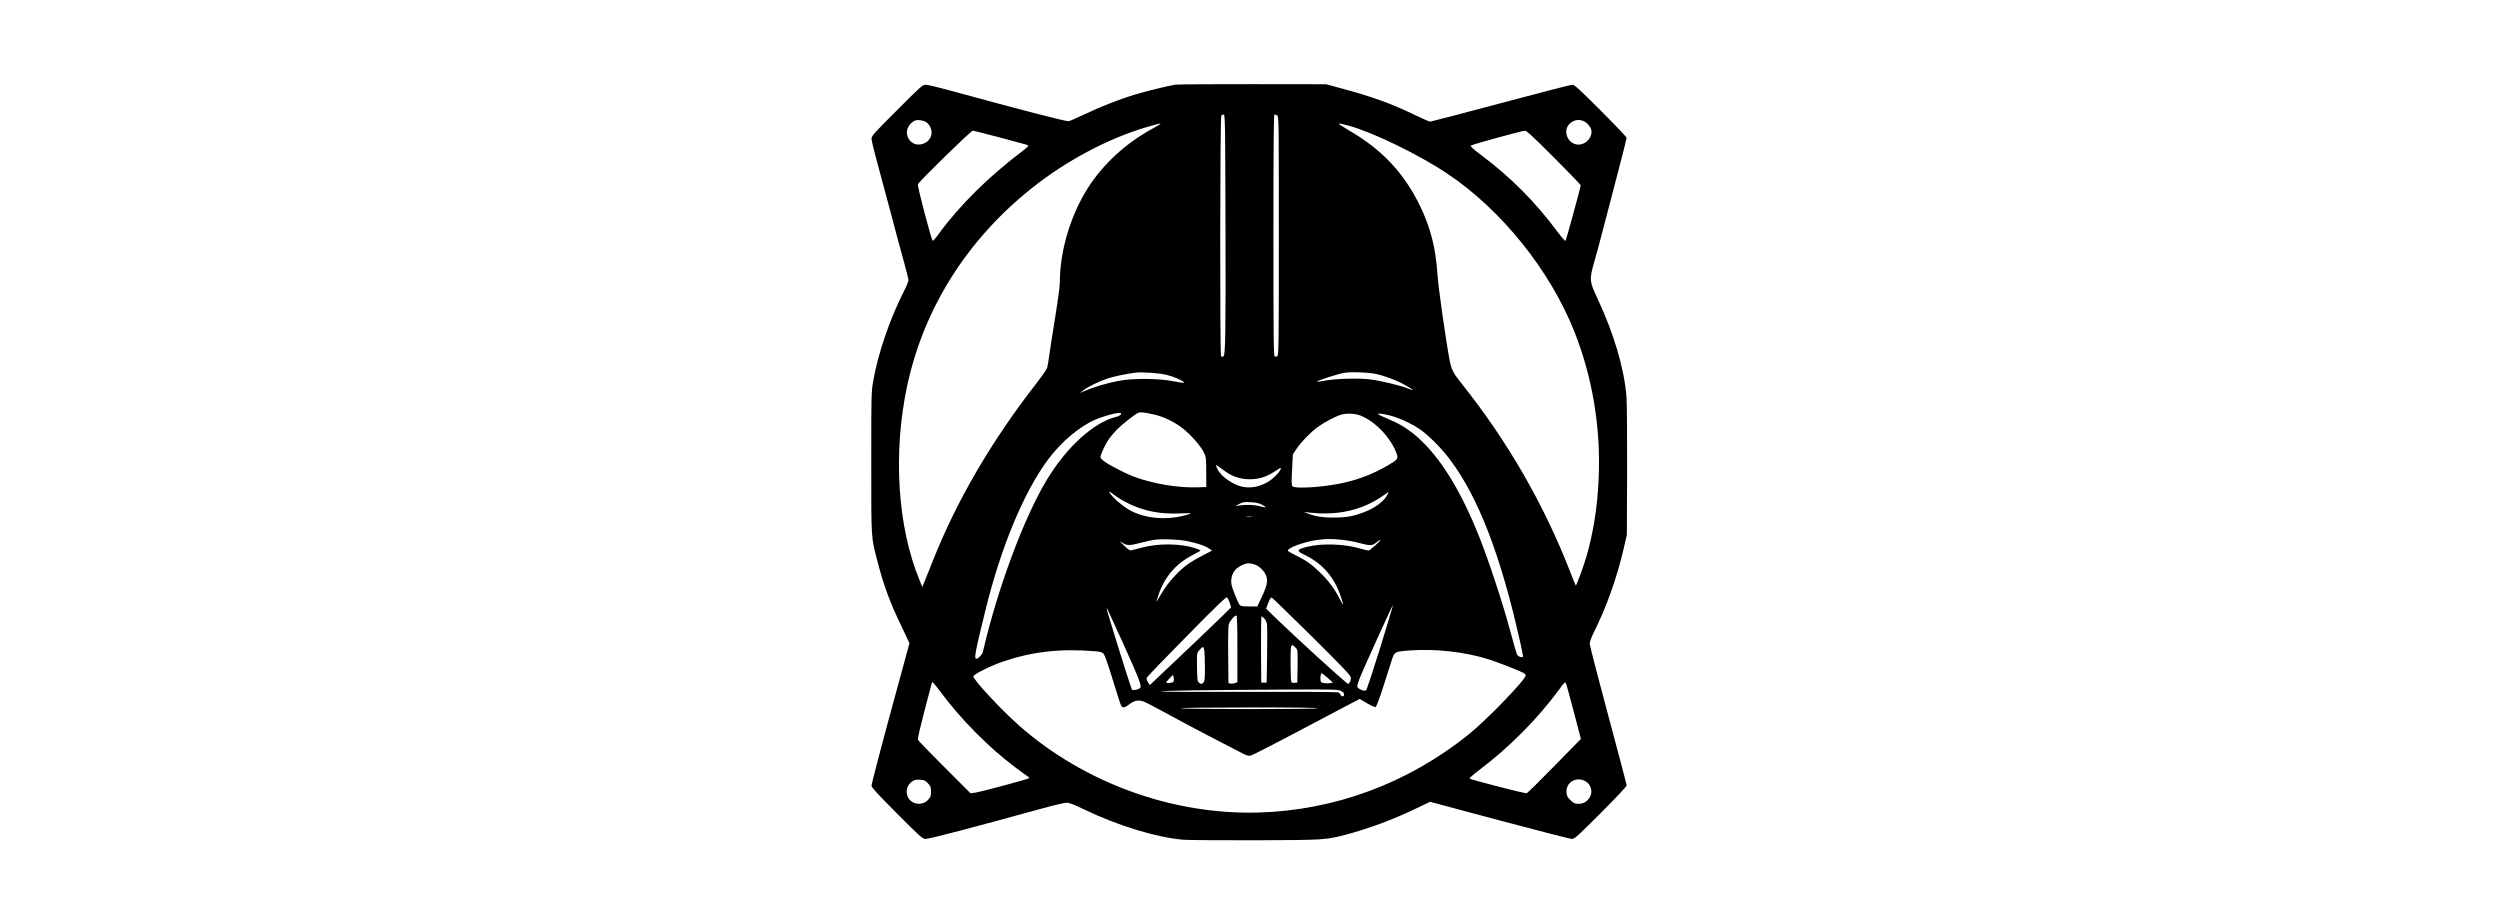 <?xml version="1.0" encoding="UTF-8" standalone="yes"?>
<svg version="1.0" xmlns="http://www.w3.org/2000/svg" width="100%" height="100mm" viewBox="0 0 1024 1024" preserveAspectRatio="xMidYMid meet">
  <g transform="translate(0,1024) scale(0.1,-0.1)" fill="#000000" stroke="none">
    <path d="M4289 9300 c-82 -13 -325 -73 -461 -114 -159 -48 -366 -130 -545
-215 -81 -38 -160 -73 -174 -76 -24 -6 -523 123 -1375 356 -100 27 -196 49
-215 49 -31 0 -58 -24 -316 -283 -258 -257 -283 -285 -283 -316 0 -18 24 -122
54 -230 30 -108 100 -369 156 -581 56 -212 123 -464 151 -561 27 -96 49 -186
49 -199 0 -13 -22 -67 -49 -119 -158 -310 -288 -690 -342 -998 -22 -125 -22
-145 -22 -908 0 -863 -3 -818 68 -1092 72 -276 141 -463 272 -734 l84 -177
-99 -363 c-175 -636 -322 -1194 -322 -1219 0 -18 68 -93 282 -307 259 -260
285 -283 316 -283 45 0 527 126 1272 332 140 39 273 70 295 70 29 0 82 -20
195 -75 373 -180 803 -311 1100 -336 58 -4 420 -7 805 -6 756 3 775 4 990 60
254 66 534 170 786 292 l157 75 770 -206 c424 -113 786 -206 804 -206 30 0 60
27 321 288 161 161 287 295 287 305 0 10 -92 360 -205 779 -113 419 -205 776
-205 795 0 19 17 67 39 112 147 292 262 614 341 956 l32 140 3 705 c1 388 -2
759 -7 825 -24 314 -141 708 -325 1099 -86 184 -88 205 -35 391 22 77 64 230
92 340 28 110 101 387 161 616 60 228 109 422 109 429 0 8 -129 144 -287 302
-237 237 -292 288 -315 288 -15 0 -373 -92 -795 -205 -422 -113 -775 -205
-784 -205 -9 0 -82 32 -161 70 -260 127 -483 208 -838 303 l-155 42 -810 1
c-445 1 -835 -2 -866 -6z m559 -1530 c3 -1268 0 -1478 -25 -1487 -8 -3 -19 -1
-24 4 -14 14 -12 2652 3 2670 6 8 18 12 27 11 15 -3 16 -115 19 -1198z m573
1190 c19 -11 19 -36 19 -1334 0 -1159 -2 -1325 -15 -1336 -8 -7 -22 -10 -30
-6 -13 5 -15 159 -15 1346 0 942 3 1340 11 1340 6 0 19 -5 30 -10z m-3892 -77
c40 -30 64 -86 56 -133 -19 -111 -168 -154 -239 -70 -60 72 -38 168 49 219 28
16 102 7 134 -16z m7301 9 c42 -21 80 -75 80 -114 0 -53 -37 -108 -87 -130
-159 -70 -275 162 -121 244 42 22 84 22 128 0z m-4780 -73 c-304 -163 -563
-401 -734 -673 -189 -300 -306 -696 -306 -1032 0 -43 -21 -204 -49 -377 -27
-166 -57 -356 -66 -422 -9 -66 -20 -135 -25 -153 -4 -17 -53 -89 -108 -160
-515 -661 -901 -1323 -1168 -2002 -47 -118 -91 -228 -98 -244 l-13 -30 -30 75
c-245 592 -297 1415 -137 2159 184 858 664 1619 1379 2189 383 306 846 552
1276 680 74 22 143 40 154 40 11 1 -23 -22 -75 -50z m2167 26 c270 -74 785
-325 1096 -534 597 -400 1136 -1070 1405 -1747 203 -509 297 -1074 271 -1639
-13 -307 -58 -590 -133 -853 -34 -117 -115 -337 -121 -330 -2 2 -28 66 -58
143 -297 764 -703 1467 -1222 2115 -79 99 -101 144 -120 243 -42 221 -126 812
-135 957 -19 288 -77 517 -194 757 -181 370 -427 630 -803 845 -65 38 -109 68
-98 68 11 0 62 -11 112 -25z m-3895 -125 c145 -39 280 -75 301 -81 20 -5 37
-14 37 -18 0 -5 -33 -33 -72 -63 -370 -279 -698 -604 -923 -915 -33 -46 -63
-79 -67 -75 -15 15 -170 604 -164 626 6 26 589 596 610 596 8 0 133 -32 278
-70z m6170 -227 c164 -164 298 -303 298 -309 0 -21 -161 -609 -169 -617 -4 -4
-45 42 -91 104 -244 328 -517 603 -843 847 -88 66 -124 99 -117 106 12 12 562
163 600 165 20 1 84 -58 322 -296z m-4297 -2413 c83 -21 175 -61 194 -83 7 -9
-25 -6 -112 11 -177 35 -462 36 -627 3 -122 -24 -271 -68 -360 -108 l-55 -24
30 25 c49 40 174 102 270 134 77 25 183 48 310 66 70 10 272 -4 350 -24z
m2321 10 c102 -21 233 -71 327 -124 96 -54 110 -69 37 -40 -105 41 -316 91
-439 105 -134 14 -366 7 -490 -15 -47 -9 -86 -14 -88 -12 -10 9 225 85 307 99
72 12 260 6 346 -13z m-2457 -451 c106 -24 226 -83 316 -154 89 -70 198 -194
232 -264 26 -52 27 -61 27 -220 l1 -166 -100 -3 c-217 -7 -489 39 -703 118
-84 31 -270 126 -324 166 -27 19 -48 41 -48 49 0 26 50 137 87 192 19 29 60
78 91 111 63 64 215 184 247 193 25 7 68 2 174 -22z m-369 12 c0 -14 -22 -29
-55 -37 -250 -62 -550 -335 -770 -699 -255 -423 -545 -1202 -709 -1908 -7 -31
-51 -77 -72 -77 -28 0 -18 58 102 546 171 696 429 1314 698 1671 145 193 349
364 520 436 120 51 286 91 286 68z m2662 -25 c167 -68 343 -259 398 -429 15
-48 6 -60 -99 -121 -154 -91 -320 -156 -497 -195 -216 -48 -537 -69 -564 -36
-9 11 -10 54 -3 184 l9 169 37 56 c51 77 156 186 236 245 70 52 190 116 256
137 66 21 162 17 227 -10z m318 4 c97 -24 239 -88 331 -151 97 -65 241 -210
338 -339 318 -422 566 -1070 781 -2033 16 -75 30 -143 30 -151 0 -20 -49 -7
-65 18 -7 11 -43 134 -79 271 -78 292 -234 766 -342 1038 -186 468 -396 822
-623 1047 -117 117 -233 196 -377 256 -60 25 -113 49 -118 55 -16 15 32 11
124 -11z m-1840 -610 c91 -71 200 -104 314 -98 96 6 166 31 258 91 63 42 66
43 57 18 -15 -38 -86 -108 -144 -141 -107 -61 -218 -75 -318 -41 -109 38 -221
129 -246 203 l-11 30 28 -17 c15 -10 43 -30 62 -45z m-1199 -285 c78 -58 207
-119 311 -149 128 -37 243 -49 403 -44 132 5 137 4 95 -9 -217 -69 -464 -54
-641 38 -78 41 -189 133 -231 192 -24 34 -18 31 63 -28z m3013 14 c-52 -101
-206 -192 -398 -236 -101 -23 -309 -22 -401 2 -69 18 -159 52 -105 41 14 -3
77 -9 141 -12 262 -15 511 52 711 192 34 24 64 44 66 44 1 0 -5 -14 -14 -31z
m-1397 -107 c66 -34 59 -41 -20 -20 -69 19 -173 20 -257 3 -14 -3 -2 6 25 20
44 23 60 26 130 22 57 -2 92 -10 122 -25z m-109 -139 c-16 -2 -40 -2 -55 0
-16 2 -3 4 27 4 30 0 43 -2 28 -4z m-714 -268 c114 -24 196 -51 238 -80 l37
-25 -102 -53 c-144 -75 -210 -122 -298 -214 -79 -83 -118 -135 -181 -242 -21
-36 -38 -63 -38 -60 0 3 11 38 24 77 70 206 200 354 394 450 39 20 72 39 72
43 0 3 -29 16 -64 27 -155 51 -402 54 -581 6 -55 -14 -110 -28 -122 -31 -17
-4 -36 8 -80 52 -56 55 -57 56 -16 30 49 -32 79 -31 210 4 45 12 110 26 145
31 85 12 267 4 362 -15z m1715 15 c55 -6 135 -20 178 -32 141 -37 159 -37 213
8 17 15 33 24 36 22 7 -8 -115 -118 -131 -118 -8 0 -52 11 -98 24 -174 51
-421 58 -582 18 -114 -28 -123 -45 -43 -83 199 -92 332 -238 407 -445 46 -129
45 -145 -3 -50 -59 114 -125 203 -223 297 -94 90 -147 128 -270 189 -87 43
-92 48 -76 62 44 39 204 91 329 107 98 12 148 12 263 1z m-976 -271 c48 -13
102 -61 129 -112 31 -61 21 -121 -40 -249 l-51 -108 -90 0 c-66 0 -93 4 -104
15 -9 8 -34 63 -57 122 -35 90 -41 115 -38 159 6 71 44 125 111 159 56 27 83
30 140 14z m-269 -426 c9 -26 16 -50 16 -53 0 -6 -505 -489 -814 -779 l-88
-84 -20 32 c-15 23 -18 38 -12 52 5 11 204 218 443 460 337 342 436 437 446
429 8 -6 21 -32 29 -57z m911 -375 c385 -383 435 -436 435 -463 0 -16 -7 -39
-15 -49 -13 -17 -17 -18 -32 -5 -142 119 -541 484 -771 705 l-123 119 15 42
c20 56 35 83 46 83 5 0 205 -195 445 -432z m761 -123 c-80 -257 -151 -472
-158 -476 -24 -15 -98 19 -98 46 0 8 10 42 23 77 28 77 369 829 374 825 2 -2
-62 -214 -141 -472z m-2863 65 c191 -423 217 -490 198 -514 -15 -18 -79 -32
-91 -20 -9 9 -280 877 -280 897 0 6 2 8 4 6 2 -2 78 -168 169 -369z m1277 -80
l0 -370 -27 -11 c-15 -5 -37 -8 -49 -5 l-23 6 -3 308 c-2 169 1 323 6 342 8
34 64 100 85 100 8 0 11 -108 11 -370z m299 336 c13 -13 26 -39 29 -58 4 -18
5 -172 2 -343 l-5 -310 -30 0 -30 0 -3 368 c-1 202 2 367 6 367 5 0 19 -11 31
-24z m347 -323 c24 -26 24 -27 22 -207 l-3 -181 -29 -3 c-16 -2 -32 2 -37 10
-10 15 -12 368 -3 392 9 23 21 20 50 -11z m-1012 -39 c3 -26 6 -111 6 -190 0
-116 -3 -145 -16 -158 -19 -20 -25 -20 -50 -2 -17 13 -19 29 -22 156 -2 79 -1
154 3 167 6 24 50 73 65 73 4 0 10 -21 14 -46z m-1215 -1 c57 -4 79 -11 95
-27 14 -14 50 -115 105 -296 46 -151 88 -281 94 -287 15 -21 42 -15 82 17 57
45 103 56 159 37 26 -9 131 -63 234 -120 103 -57 320 -173 482 -257 162 -84
329 -170 370 -192 57 -30 82 -38 104 -34 27 6 226 108 881 455 110 58 230 121
266 140 l66 35 82 -48 c44 -26 88 -46 95 -43 8 3 45 100 86 229 39 123 80 251
91 285 33 101 33 101 194 114 286 23 633 -16 893 -101 97 -31 322 -119 372
-145 17 -9 30 -21 30 -29 0 -48 -435 -498 -640 -662 -672 -537 -1476 -835
-2320 -861 -956 -28 -1937 327 -2660 963 -199 176 -510 509 -510 548 0 21 185
114 320 161 327 113 643 150 1029 118z m2582 -295 l60 -53 -30 -6 c-16 -3 -47
-3 -68 0 -33 5 -38 10 -41 35 -4 30 5 76 14 76 3 0 32 -24 65 -52z m-1712 -44
c-12 -14 -79 -20 -79 -7 0 4 17 24 37 45 l38 39 8 -31 c5 -21 4 -37 -4 -46z
m4445 -336 l78 -298 -293 -299 c-161 -165 -299 -301 -308 -304 -19 -5 -621
150 -634 163 -5 4 43 47 106 94 330 248 651 571 886 892 61 84 67 89 77 70 6
-12 46 -155 88 -318z m-7031 227 c237 -317 532 -615 838 -845 64 -48 125 -92
135 -98 10 -6 16 -14 12 -18 -11 -11 -547 -155 -601 -161 l-49 -6 -289 289
c-159 159 -292 296 -295 306 -3 9 29 149 71 310 92 354 85 330 95 326 5 -2 42
-48 83 -103z m4447 7 c22 -11 35 -24 35 -37 0 -27 -32 -32 -40 -6 -3 11 -16
24 -28 28 -12 4 -447 7 -966 5 -519 -2 -966 0 -995 5 -53 8 494 16 1449 21
468 2 513 1 545 -16z m-260 -192 c-19 -12 -1487 -12 -1515 0 -11 5 313 9 755
9 504 1 770 -3 760 -9z m-4323 -833 c29 -32 33 -43 33 -92 0 -49 -4 -60 -33
-91 -60 -66 -171 -56 -217 19 -39 63 -20 145 42 186 26 17 44 21 87 18 47 -3
59 -9 88 -40z m7292 25 c62 -33 87 -111 56 -171 -27 -53 -71 -81 -126 -81 -44
0 -55 5 -90 38 -33 31 -42 46 -46 83 -13 113 103 186 206 131z"/>
  </g>
</svg>
